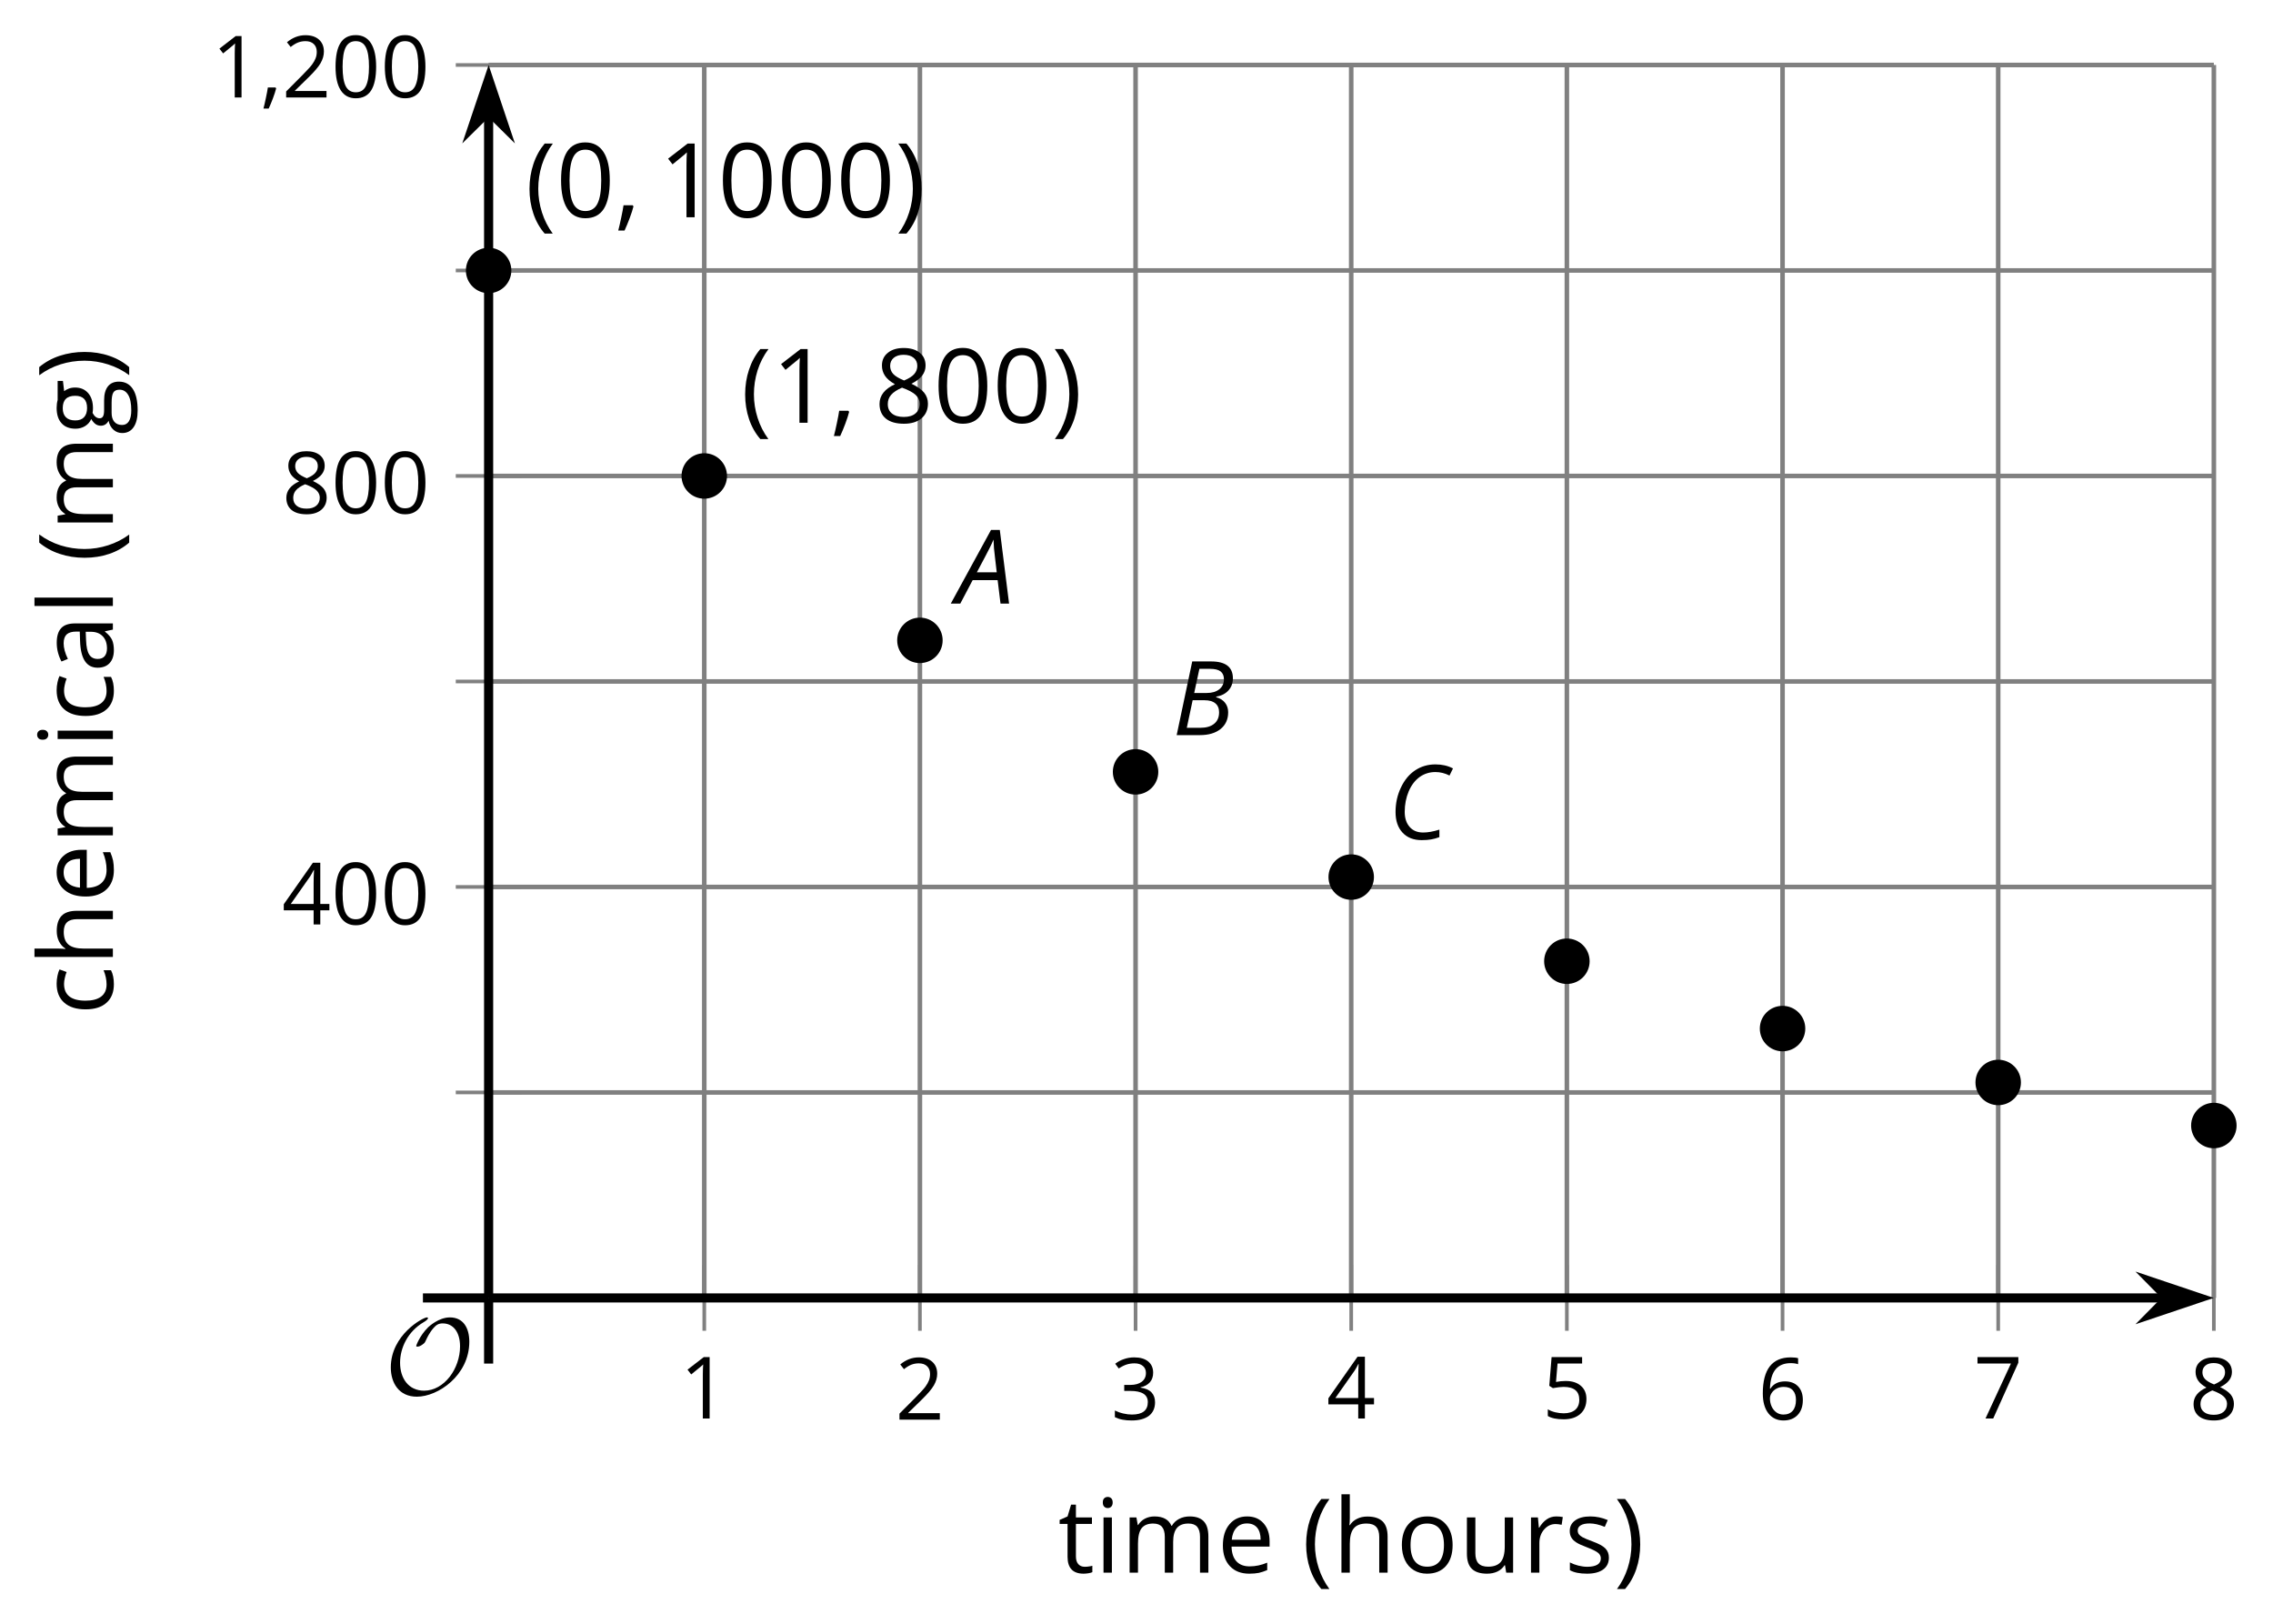 <?xml version='1.0' encoding='UTF-8'?>
<!-- This file was generated by dvisvgm 2.1.3 -->
<svg height='178.04pt' version='1.1' viewBox='-72 -72 249.22 178.04' width='249.22pt' xmlns='http://www.w3.org/2000/svg' xmlns:xlink='http://www.w3.org/1999/xlink'>
<defs>
<use id='g15-12' transform='scale(0.833)' xlink:href='#g9-12'/>
<use id='g15-16' transform='scale(0.833)' xlink:href='#g9-16'/>
<use id='g15-17' transform='scale(0.833)' xlink:href='#g9-17'/>
<use id='g15-18' transform='scale(0.833)' xlink:href='#g9-18'/>
<use id='g15-19' transform='scale(0.833)' xlink:href='#g9-19'/>
<use id='g15-20' transform='scale(0.833)' xlink:href='#g9-20'/>
<use id='g15-21' transform='scale(0.833)' xlink:href='#g9-21'/>
<use id='g15-22' transform='scale(0.833)' xlink:href='#g9-22'/>
<use id='g15-23' transform='scale(0.833)' xlink:href='#g9-23'/>
<use id='g15-24' transform='scale(0.833)' xlink:href='#g9-24'/>
<path d='M0.453 -3.099C0.453 -2.138 0.597 -1.238 0.878 -0.403S1.575 1.166 2.116 1.79H3C2.486 1.094 2.094 0.326 1.823 -0.519S1.414 -2.227 1.414 -3.111C1.414 -4.011 1.547 -4.884 1.812 -5.735C2.083 -6.586 2.481 -7.365 3.011 -8.077H2.116C1.58 -7.436 1.166 -6.691 0.884 -5.84C0.597 -4.989 0.453 -4.077 0.453 -3.099Z' id='g9-8'/>
<path d='M2.895 -3.099C2.895 -4.066 2.751 -4.978 2.47 -5.834C2.188 -6.685 1.773 -7.431 1.232 -8.077H0.337C0.867 -7.365 1.265 -6.586 1.536 -5.735C1.801 -4.884 1.934 -4.011 1.934 -3.111C1.934 -2.227 1.796 -1.359 1.525 -0.519C1.254 0.326 0.862 1.099 0.348 1.79H1.232C1.768 1.171 2.182 0.442 2.464 -0.392C2.751 -1.227 2.895 -2.133 2.895 -3.099Z' id='g9-9'/>
<path d='M1.934 -1.315H0.928C0.878 -0.978 0.796 -0.525 0.674 0.039C0.558 0.602 0.448 1.077 0.348 1.459H1.039C1.232 1.039 1.42 0.586 1.602 0.099C1.785 -0.392 1.923 -0.818 2.017 -1.188L1.934 -1.315Z' id='g9-12'/>
<path d='M5.906 -4.05C5.906 -5.398 5.68 -6.425 5.227 -7.138C4.768 -7.851 4.105 -8.204 3.227 -8.204C2.326 -8.204 1.657 -7.862 1.221 -7.182S0.564 -5.459 0.564 -4.05C0.564 -2.685 0.79 -1.652 1.243 -0.95C1.696 -0.243 2.359 0.11 3.227 0.11C4.133 0.11 4.807 -0.232 5.249 -0.923C5.685 -1.613 5.906 -2.652 5.906 -4.05ZM1.492 -4.05C1.492 -5.227 1.63 -6.077 1.906 -6.608C2.182 -7.144 2.624 -7.409 3.227 -7.409C3.84 -7.409 4.282 -7.138 4.553 -6.597C4.829 -6.061 4.967 -5.21 4.967 -4.05S4.829 -2.039 4.553 -1.492C4.282 -0.95 3.84 -0.68 3.227 -0.68C2.624 -0.68 2.182 -0.95 1.906 -1.481C1.63 -2.022 1.492 -2.873 1.492 -4.05Z' id='g9-16'/>
<path d='M3.95 0V-8.077H3.177L1.039 -6.425L1.525 -5.796C2.304 -6.431 2.746 -6.79 2.84 -6.873S3.022 -7.039 3.099 -7.116C3.072 -6.691 3.055 -6.238 3.055 -5.757V0H3.95Z' id='g9-17'/>
<path d='M5.862 0V-0.851H1.707V-0.895L3.475 -2.624C4.265 -3.392 4.801 -4.022 5.088 -4.525S5.519 -5.53 5.519 -6.044C5.519 -6.702 5.304 -7.221 4.873 -7.613C4.442 -8 3.845 -8.193 3.088 -8.193C2.21 -8.193 1.403 -7.884 0.657 -7.265L1.144 -6.641C1.514 -6.934 1.845 -7.133 2.144 -7.243C2.448 -7.354 2.762 -7.409 3.099 -7.409C3.564 -7.409 3.928 -7.282 4.188 -7.028C4.448 -6.779 4.58 -6.436 4.58 -6.006C4.58 -5.702 4.53 -5.414 4.425 -5.149S4.166 -4.613 3.961 -4.332S3.326 -3.586 2.68 -2.928L0.552 -0.79V0H5.862Z' id='g9-18'/>
<path d='M5.558 -6.177C5.558 -6.801 5.343 -7.293 4.906 -7.657C4.47 -8.011 3.862 -8.193 3.077 -8.193C2.597 -8.193 2.144 -8.122 1.713 -7.967C1.276 -7.823 0.895 -7.613 0.564 -7.354L1.028 -6.735C1.431 -6.994 1.785 -7.171 2.099 -7.265S2.746 -7.409 3.099 -7.409C3.564 -7.409 3.934 -7.298 4.199 -7.072C4.475 -6.845 4.608 -6.536 4.608 -6.144C4.608 -5.652 4.425 -5.265 4.055 -4.983C3.685 -4.707 3.188 -4.569 2.558 -4.569H1.751V-3.779H2.547C4.088 -3.779 4.856 -3.287 4.856 -2.309C4.856 -1.215 4.16 -0.669 2.762 -0.669C2.409 -0.669 2.033 -0.713 1.635 -0.807C1.243 -0.895 0.867 -1.028 0.519 -1.199V-0.326C0.856 -0.166 1.199 -0.05 1.558 0.011C1.912 0.077 2.304 0.11 2.729 0.11C3.713 0.11 4.47 -0.099 5.006 -0.508C5.541 -0.923 5.807 -1.519 5.807 -2.287C5.807 -2.823 5.652 -3.26 5.337 -3.591S4.541 -4.127 3.895 -4.21V-4.254C4.425 -4.365 4.834 -4.586 5.127 -4.912C5.414 -5.238 5.558 -5.663 5.558 -6.177Z' id='g9-19'/>
<path d='M6.243 -1.856V-2.691H5.044V-8.122H4.072L0.238 -2.657V-1.856H4.166V0H5.044V-1.856H6.243ZM4.166 -2.691H1.155L3.68 -6.282C3.834 -6.514 4 -6.807 4.177 -7.16H4.221C4.182 -6.497 4.166 -5.901 4.166 -5.376V-2.691Z' id='g9-20'/>
<path d='M3.077 -4.934C2.657 -4.934 2.238 -4.89 1.812 -4.807L2.017 -7.232H5.249V-8.077H1.232L0.928 -4.298L1.403 -3.994C1.989 -4.099 2.459 -4.155 2.807 -4.155C4.188 -4.155 4.878 -3.591 4.878 -2.464C4.878 -1.884 4.696 -1.442 4.343 -1.138C3.978 -0.834 3.475 -0.68 2.829 -0.68C2.459 -0.68 2.077 -0.729 1.696 -0.818C1.315 -0.917 0.994 -1.044 0.735 -1.21V-0.326C1.215 -0.033 1.906 0.11 2.818 0.11C3.751 0.11 4.486 -0.127 5.017 -0.602C5.553 -1.077 5.818 -1.735 5.818 -2.569C5.818 -3.304 5.575 -3.878 5.083 -4.298C4.597 -4.724 3.928 -4.934 3.077 -4.934Z' id='g9-21'/>
<path d='M0.646 -3.453C0.646 -2.332 0.89 -1.459 1.381 -0.829C1.873 -0.204 2.536 0.11 3.37 0.11C4.149 0.11 4.773 -0.133 5.227 -0.608C5.691 -1.094 5.917 -1.751 5.917 -2.591C5.917 -3.343 5.707 -3.939 5.293 -4.376C4.873 -4.812 4.298 -5.033 3.575 -5.033C2.696 -5.033 2.055 -4.718 1.652 -4.083H1.586C1.63 -5.238 1.878 -6.088 2.337 -6.63C2.796 -7.166 3.453 -7.436 4.32 -7.436C4.685 -7.436 5.011 -7.392 5.293 -7.298V-8.088C5.055 -8.16 4.724 -8.193 4.309 -8.193C3.099 -8.193 2.188 -7.801 1.569 -7.017C0.956 -6.227 0.646 -5.039 0.646 -3.453ZM3.359 -0.669C3.011 -0.669 2.702 -0.762 2.431 -0.956C2.166 -1.149 1.956 -1.409 1.807 -1.735S1.586 -2.414 1.586 -2.796C1.586 -3.055 1.669 -3.304 1.834 -3.541C1.994 -3.779 2.215 -3.967 2.492 -4.105S3.072 -4.309 3.403 -4.309C3.939 -4.309 4.337 -4.155 4.608 -3.851S5.011 -3.127 5.011 -2.591C5.011 -1.967 4.867 -1.492 4.575 -1.16C4.287 -0.834 3.884 -0.669 3.359 -0.669Z' id='g9-22'/>
<path d='M1.575 0H2.591L5.895 -7.343V-8.077H0.519V-7.232H4.923L1.575 0Z' id='g9-23'/>
<path d='M3.227 -8.193C2.503 -8.193 1.923 -8.022 1.492 -7.669C1.055 -7.326 0.84 -6.856 0.84 -6.271C0.84 -5.856 0.95 -5.486 1.171 -5.149C1.392 -4.818 1.757 -4.508 2.265 -4.221C1.138 -3.707 0.575 -2.983 0.575 -2.061C0.575 -1.37 0.807 -0.834 1.271 -0.453C1.735 -0.077 2.398 0.11 3.26 0.11C4.072 0.11 4.713 -0.088 5.182 -0.486C5.652 -0.89 5.884 -1.425 5.884 -2.094C5.884 -2.547 5.746 -2.945 5.47 -3.293C5.193 -3.635 4.729 -3.961 4.072 -4.276C4.613 -4.547 5.006 -4.845 5.254 -5.171S5.624 -5.862 5.624 -6.26C5.624 -6.862 5.409 -7.337 4.978 -7.68S3.961 -8.193 3.227 -8.193ZM1.481 -2.039C1.481 -2.436 1.602 -2.779 1.851 -3.061C2.099 -3.348 2.497 -3.608 3.044 -3.845C3.757 -3.586 4.26 -3.315 4.547 -3.039C4.834 -2.757 4.978 -2.442 4.978 -2.083C4.978 -1.635 4.823 -1.282 4.519 -1.022S3.785 -0.635 3.238 -0.635C2.68 -0.635 2.249 -0.757 1.945 -1.006C1.635 -1.254 1.481 -1.597 1.481 -2.039ZM3.215 -7.448C3.685 -7.448 4.05 -7.337 4.32 -7.116C4.586 -6.901 4.718 -6.602 4.718 -6.232C4.718 -5.895 4.608 -5.597 4.387 -5.343C4.171 -5.088 3.796 -4.851 3.271 -4.63C2.685 -4.873 2.282 -5.116 2.066 -5.359S1.74 -5.895 1.74 -6.232C1.74 -6.602 1.873 -6.895 2.133 -7.116S2.757 -7.448 3.215 -7.448Z' id='g9-24'/>
<path d='M4.696 0H5.376V-4.133C5.376 -4.84 5.204 -5.354 4.851 -5.674C4.508 -5.994 3.972 -6.155 3.249 -6.155C2.89 -6.155 2.536 -6.111 2.177 -6.017C1.823 -5.923 1.497 -5.796 1.199 -5.635L1.481 -4.934C2.116 -5.243 2.691 -5.398 3.193 -5.398C3.641 -5.398 3.967 -5.282 4.177 -5.061C4.376 -4.829 4.481 -4.481 4.481 -4.006V-3.63L3.453 -3.597C1.497 -3.536 0.519 -2.895 0.519 -1.674C0.519 -1.105 0.691 -0.663 1.028 -0.354C1.37 -0.044 1.84 0.11 2.442 0.11C2.89 0.11 3.265 0.044 3.569 -0.088C3.867 -0.227 4.166 -0.481 4.47 -0.862H4.514L4.696 0ZM2.624 -0.646C2.265 -0.646 1.983 -0.735 1.779 -0.906C1.58 -1.077 1.481 -1.331 1.481 -1.663C1.481 -2.088 1.641 -2.398 1.967 -2.597C2.287 -2.801 2.812 -2.912 3.541 -2.939L4.459 -2.978V-2.431C4.459 -1.867 4.298 -1.431 3.967 -1.116C3.646 -0.801 3.193 -0.646 2.624 -0.646Z' id='g9-65'/>
<path d='M3.392 0.11C4.006 0.11 4.519 0.006 4.923 -0.204V-1.017C4.392 -0.801 3.873 -0.691 3.37 -0.691C2.779 -0.691 2.337 -0.89 2.033 -1.287C1.735 -1.685 1.586 -2.254 1.586 -3C1.586 -4.569 2.199 -5.354 3.431 -5.354C3.613 -5.354 3.829 -5.326 4.066 -5.271C4.304 -5.221 4.525 -5.155 4.729 -5.072L5.011 -5.851C4.845 -5.934 4.619 -6.011 4.326 -6.072S3.746 -6.166 3.453 -6.166C2.552 -6.166 1.856 -5.89 1.37 -5.337C0.878 -4.785 0.635 -4 0.635 -2.989C0.635 -2 0.873 -1.238 1.359 -0.696C1.834 -0.16 2.514 0.11 3.392 0.11Z' id='g9-67'/>
<path d='M3.53 0.11C3.939 0.11 4.287 0.077 4.575 0.022C4.867 -0.044 5.171 -0.144 5.497 -0.282V-1.099C4.862 -0.829 4.215 -0.691 3.564 -0.691C2.945 -0.691 2.464 -0.873 2.122 -1.243C1.785 -1.613 1.602 -2.149 1.586 -2.862H5.757V-3.442C5.757 -4.26 5.536 -4.917 5.094 -5.414C4.652 -5.917 4.05 -6.166 3.293 -6.166C2.481 -6.166 1.84 -5.878 1.359 -5.304C0.873 -4.729 0.635 -3.956 0.635 -2.978C0.635 -2.011 0.895 -1.254 1.414 -0.707C1.928 -0.16 2.635 0.11 3.53 0.11ZM3.282 -5.398C3.762 -5.398 4.127 -5.243 4.387 -4.939C4.646 -4.63 4.773 -4.188 4.773 -3.608H1.608C1.657 -4.166 1.829 -4.608 2.122 -4.923C2.409 -5.238 2.796 -5.398 3.282 -5.398Z' id='g9-69'/>
<path d='M5.928 -6.055H3.834C3.58 -6.127 3.293 -6.166 2.978 -6.166C2.249 -6.166 1.685 -5.989 1.287 -5.624C0.89 -5.271 0.691 -4.757 0.691 -4.094C0.691 -3.696 0.79 -3.343 0.983 -3.033C1.182 -2.724 1.436 -2.503 1.751 -2.376C1.497 -2.221 1.309 -2.061 1.193 -1.895S1.017 -1.536 1.017 -1.315C1.017 -1.122 1.072 -0.95 1.171 -0.801C1.282 -0.652 1.409 -0.547 1.564 -0.475C1.138 -0.381 0.807 -0.199 0.569 0.072S0.215 0.657 0.215 1.028C0.215 1.564 0.431 1.983 0.862 2.276C1.287 2.569 1.901 2.718 2.691 2.718C3.724 2.718 4.508 2.541 5.044 2.188C5.58 1.84 5.851 1.326 5.851 0.657C5.851 0.133 5.674 -0.271 5.326 -0.547C4.972 -0.823 4.47 -0.961 3.812 -0.961H2.74C2.409 -0.961 2.177 -1 2.039 -1.083C1.901 -1.16 1.834 -1.282 1.834 -1.448C1.834 -1.762 2.028 -2.022 2.42 -2.227C2.58 -2.199 2.746 -2.182 2.928 -2.182C3.635 -2.182 4.193 -2.359 4.597 -2.713S5.204 -3.541 5.204 -4.133C5.204 -4.392 5.166 -4.63 5.083 -4.84C5 -5.044 4.912 -5.215 4.807 -5.343L5.928 -5.475V-6.055ZM1.099 1.017C1.099 0.646 1.215 0.359 1.448 0.16S2.006 -0.138 2.42 -0.138H3.519C4.077 -0.138 4.459 -0.077 4.663 0.055C4.867 0.177 4.967 0.409 4.967 0.735C4.967 1.127 4.785 1.442 4.409 1.669C4.044 1.901 3.47 2.017 2.702 2.017C2.188 2.017 1.79 1.934 1.514 1.762S1.099 1.343 1.099 1.017ZM1.597 -4.116C1.597 -4.575 1.713 -4.917 1.945 -5.149S2.508 -5.497 2.939 -5.497C3.845 -5.497 4.298 -5.044 4.298 -4.133C4.298 -3.265 3.851 -2.829 2.956 -2.829C2.53 -2.829 2.193 -2.939 1.956 -3.155S1.597 -3.691 1.597 -4.116Z' id='g9-71'/>
<path d='M5.116 0H6.033V-3.95C6.033 -4.718 5.845 -5.276 5.481 -5.624C5.105 -5.978 4.553 -6.155 3.812 -6.155C3.387 -6.155 3.006 -6.072 2.674 -5.901C2.337 -5.735 2.083 -5.508 1.901 -5.215H1.845C1.873 -5.42 1.89 -5.68 1.89 -5.994V-8.597H0.972V0H1.89V-3.166C1.89 -3.956 2.033 -4.519 2.332 -4.867C2.619 -5.215 3.088 -5.387 3.724 -5.387C4.204 -5.387 4.553 -5.265 4.779 -5.022S5.116 -4.409 5.116 -3.917V0Z' id='g9-72'/>
<path d='M1.89 0V-6.055H0.972V0H1.89ZM0.895 -7.696C0.895 -7.492 0.945 -7.337 1.05 -7.238C1.155 -7.133 1.282 -7.083 1.436 -7.083C1.586 -7.083 1.713 -7.133 1.818 -7.238C1.923 -7.337 1.978 -7.492 1.978 -7.696S1.923 -8.055 1.818 -8.155S1.586 -8.304 1.436 -8.304C1.282 -8.304 1.155 -8.254 1.05 -8.155C0.945 -8.061 0.895 -7.906 0.895 -7.696Z' id='g9-73'/>
<path d='M1.89 0V-8.597H0.972V0H1.89Z' id='g9-76'/>
<path d='M8.691 0H9.608V-3.95C9.608 -4.724 9.436 -5.287 9.094 -5.635C8.757 -5.989 8.243 -6.166 7.558 -6.166C7.122 -6.166 6.729 -6.072 6.387 -5.89S5.785 -5.453 5.602 -5.138H5.558C5.265 -5.823 4.646 -6.166 3.702 -6.166C3.309 -6.166 2.961 -6.083 2.641 -5.917C2.332 -5.751 2.083 -5.519 1.912 -5.227H1.867L1.718 -6.055H0.972V0H1.89V-3.177C1.89 -3.961 2.022 -4.525 2.287 -4.873C2.558 -5.215 2.978 -5.387 3.552 -5.387C3.989 -5.387 4.315 -5.265 4.519 -5.028C4.724 -4.785 4.829 -4.42 4.829 -3.939V0H5.746V-3.381C5.746 -4.061 5.884 -4.569 6.155 -4.895S6.851 -5.387 7.42 -5.387C7.856 -5.387 8.177 -5.265 8.381 -5.028C8.586 -4.785 8.691 -4.42 8.691 -3.939V0Z' id='g9-77'/>
<path d='M6.199 -3.033C6.199 -3.994 5.95 -4.757 5.448 -5.32C4.95 -5.884 4.276 -6.166 3.431 -6.166C2.552 -6.166 1.867 -5.89 1.376 -5.337C0.884 -4.79 0.635 -4.022 0.635 -3.033C0.635 -2.398 0.751 -1.84 0.978 -1.365S1.53 -0.525 1.95 -0.271S2.851 0.11 3.392 0.11C4.271 0.11 4.956 -0.166 5.453 -0.718C5.95 -1.276 6.199 -2.044 6.199 -3.033ZM1.586 -3.033C1.586 -3.812 1.74 -4.403 2.044 -4.796S2.801 -5.387 3.403 -5.387C4.011 -5.387 4.47 -5.188 4.785 -4.785C5.094 -4.387 5.249 -3.801 5.249 -3.033C5.249 -2.254 5.094 -1.669 4.785 -1.26C4.47 -0.862 4.017 -0.657 3.414 -0.657S2.359 -0.862 2.05 -1.265S1.586 -2.26 1.586 -3.033Z' id='g9-79'/>
<path d='M3.735 -6.166C3.354 -6.166 3.006 -6.061 2.691 -5.845S2.105 -5.326 1.878 -4.934H1.834L1.729 -6.055H0.972V0H1.89V-3.249C1.89 -3.84 2.066 -4.337 2.409 -4.735C2.762 -5.133 3.177 -5.332 3.669 -5.332C3.862 -5.332 4.083 -5.304 4.332 -5.249L4.459 -6.099C4.243 -6.144 4.006 -6.166 3.735 -6.166Z' id='g9-82'/>
<path d='M4.878 -1.652C4.878 -2.055 4.751 -2.387 4.497 -2.652C4.249 -2.917 3.762 -3.182 3.044 -3.442C2.519 -3.635 2.166 -3.785 1.983 -3.89S1.669 -4.099 1.58 -4.215C1.503 -4.332 1.459 -4.47 1.459 -4.63C1.459 -4.867 1.569 -5.055 1.79 -5.193S2.337 -5.398 2.773 -5.398C3.265 -5.398 3.818 -5.271 4.425 -5.022L4.751 -5.768C4.127 -6.033 3.492 -6.166 2.84 -6.166C2.138 -6.166 1.591 -6.022 1.188 -5.735C0.785 -5.453 0.586 -5.061 0.586 -4.569C0.586 -4.293 0.641 -4.055 0.762 -3.856C0.873 -3.657 1.05 -3.481 1.293 -3.326C1.525 -3.166 1.928 -2.983 2.492 -2.773C3.083 -2.547 3.481 -2.348 3.691 -2.177C3.89 -2.011 3.994 -1.812 3.994 -1.575C3.994 -1.26 3.867 -1.028 3.608 -0.873C3.348 -0.724 2.983 -0.646 2.503 -0.646C2.193 -0.646 1.873 -0.691 1.536 -0.773C1.204 -0.856 0.895 -0.972 0.602 -1.122V-0.271C1.05 -0.017 1.68 0.11 2.481 0.11C3.238 0.11 3.829 -0.044 4.249 -0.348S4.878 -1.088 4.878 -1.652Z' id='g9-83'/>
<path d='M2.928 -0.646C2.624 -0.646 2.387 -0.746 2.215 -0.939S1.956 -1.414 1.956 -1.779V-5.343H3.713V-6.055H1.956V-7.459H1.425L1.039 -6.166L0.171 -5.785V-5.343H1.039V-1.74C1.039 -0.508 1.624 0.11 2.796 0.11C2.95 0.11 3.127 0.094 3.315 0.066C3.514 0.033 3.657 -0.006 3.757 -0.055V-0.757C3.669 -0.729 3.547 -0.707 3.398 -0.685C3.249 -0.657 3.088 -0.646 2.928 -0.646Z' id='g9-84'/>
<path d='M1.834 -6.055H0.906V-2.094C0.906 -1.326 1.088 -0.762 1.459 -0.414C1.823 -0.066 2.376 0.11 3.111 0.11C3.536 0.11 3.917 0.033 4.254 -0.127C4.586 -0.287 4.845 -0.514 5.033 -0.812H5.083L5.215 0H5.972V-6.055H5.055V-2.873C5.055 -2.088 4.906 -1.525 4.619 -1.177C4.32 -0.829 3.862 -0.657 3.227 -0.657C2.746 -0.657 2.398 -0.779 2.171 -1.022S1.834 -1.635 1.834 -2.127V-6.055Z' id='g9-85'/>
<path d='M4.492 -2.569L4.807 0H5.746L4.729 -8.077H3.768L-0.646 0H0.398L1.751 -2.569H4.492ZM4.392 -3.431H2.215C2.972 -4.856 3.436 -5.729 3.591 -6.05C3.757 -6.37 3.901 -6.691 4.039 -7.017C4.055 -6.387 4.111 -5.74 4.199 -5.083L4.392 -3.431Z' id='g4-33'/>
<path d='M4.254 -8.077H2.182L0.475 0H3.033C3.972 0 4.724 -0.221 5.282 -0.663C5.84 -1.111 6.122 -1.724 6.122 -2.503C6.122 -2.906 6.011 -3.254 5.779 -3.547C5.558 -3.834 5.232 -4.039 4.807 -4.155V-4.21C5.387 -4.315 5.84 -4.547 6.16 -4.906S6.641 -5.702 6.641 -6.221C6.641 -7.459 5.845 -8.077 4.254 -8.077ZM2.398 -4.619L2.967 -7.265H4.133C4.657 -7.265 5.044 -7.171 5.293 -6.983C5.536 -6.79 5.657 -6.503 5.657 -6.122C5.657 -5.657 5.486 -5.293 5.144 -5.022S4.343 -4.619 3.768 -4.619H2.398ZM1.586 -0.801L2.227 -3.823H3.53C4.044 -3.823 4.442 -3.713 4.718 -3.481C4.989 -3.26 5.127 -2.928 5.127 -2.503C5.127 -1.961 4.95 -1.541 4.591 -1.249C4.232 -0.95 3.724 -0.801 3.055 -0.801H1.586Z' id='g4-34'/>
<path d='M5.204 -7.354C5.724 -7.354 6.238 -7.227 6.746 -6.972L7.127 -7.751C6.569 -8.044 5.928 -8.193 5.204 -8.193C4.376 -8.193 3.635 -7.978 2.978 -7.541S1.801 -6.475 1.414 -5.646C1.022 -4.823 0.829 -3.928 0.829 -2.967C0.829 -2.017 1.083 -1.265 1.591 -0.718C2.099 -0.166 2.801 0.11 3.691 0.11C4.094 0.11 4.442 0.083 4.729 0.033S5.32 -0.099 5.635 -0.215V-1.039C4.961 -0.829 4.37 -0.724 3.856 -0.724C3.227 -0.724 2.729 -0.928 2.376 -1.337C2.011 -1.751 1.834 -2.298 1.834 -2.989C1.834 -3.801 1.983 -4.553 2.276 -5.249C2.575 -5.934 2.978 -6.459 3.481 -6.818C3.989 -7.177 4.564 -7.354 5.204 -7.354Z' id='g4-35'/>
<use id='g17-8' xlink:href='#g9-8'/>
<use id='g17-9' xlink:href='#g9-9'/>
<use id='g17-65' xlink:href='#g9-65'/>
<use id='g17-67' xlink:href='#g9-67'/>
<use id='g17-69' xlink:href='#g9-69'/>
<use id='g17-71' xlink:href='#g9-71'/>
<use id='g17-72' xlink:href='#g9-72'/>
<use id='g17-73' xlink:href='#g9-73'/>
<use id='g17-76' xlink:href='#g9-76'/>
<use id='g17-77' xlink:href='#g9-77'/>
<use id='g17-79' xlink:href='#g9-79'/>
<use id='g17-82' xlink:href='#g9-82'/>
<use id='g17-83' xlink:href='#g9-83'/>
<use id='g17-84' xlink:href='#g9-84'/>
<use id='g17-85' xlink:href='#g9-85'/>
<path d='M9.289 -5.762C9.289 -7.281 8.62 -8.428 7.161 -8.428C5.918 -8.428 4.866 -7.424 4.782 -7.352C3.826 -6.408 3.467 -5.332 3.467 -5.308C3.467 -5.236 3.527 -5.224 3.587 -5.224C3.814 -5.224 4.005 -5.344 4.184 -5.475C4.399 -5.631 4.411 -5.667 4.543 -5.942C4.651 -6.181 4.926 -6.767 5.368 -7.269C5.655 -7.592 5.894 -7.771 6.372 -7.771C7.532 -7.771 8.273 -6.814 8.273 -5.248C8.273 -2.809 6.539 -0.395 4.328 -0.395C2.63 -0.395 1.698 -1.745 1.698 -3.455C1.698 -5.081 2.534 -6.874 4.28 -7.902C4.399 -7.974 4.758 -8.189 4.758 -8.345C4.758 -8.428 4.663 -8.428 4.639 -8.428C4.22 -8.428 0.681 -6.528 0.681 -2.941C0.681 -1.267 1.554 0.263 3.539 0.263C5.87 0.263 9.289 -2.08 9.289 -5.762Z' id='g10-79'/>
</defs>
<g id='page1'>
<path d='M5.219 70.293V-64.875M28.863 70.293V-64.875M52.508 70.293V-64.875M76.152 70.293V-64.875M99.797 70.293V-64.875M123.445 70.293V-64.875M147.09 70.293V-64.875M170.734 70.293V-64.875' fill='none' stroke='#808080' stroke-linejoin='bevel' stroke-miterlimit='10.037' stroke-width='0.5'/>
<path d='M-18.426 47.766H170.734M-18.426 2.711H170.734M-18.426 -42.348H170.734' fill='none' stroke='#808080' stroke-linejoin='bevel' stroke-miterlimit='10.037' stroke-width='0.5'/>
<path d='M-18.426 25.238H170.734M-18.426 -19.82H170.734M-18.426 -64.875H170.734' fill='none' stroke='#808080' stroke-linejoin='bevel' stroke-miterlimit='10.037' stroke-width='0.5'/>
<path d='M5.219 73.894V66.691M28.863 73.894V66.691M52.508 73.894V66.691M76.152 73.894V66.691M99.797 73.894V66.691M123.445 73.894V66.691M147.09 73.894V66.691M170.734 73.894V66.691' fill='none' stroke='#808080' stroke-linejoin='bevel' stroke-miterlimit='10.037' stroke-width='0.4'/>
<path d='M-22.027 47.766H-14.828M-22.027 2.711H-14.828M-22.027 -42.348H-14.828' fill='none' stroke='#808080' stroke-linejoin='bevel' stroke-miterlimit='10.037' stroke-width='0.4'/>
<path d='M-22.027 25.238H-14.828M-22.027 -19.82H-14.828M-22.027 -64.875H-14.828' fill='none' stroke='#808080' stroke-linejoin='bevel' stroke-miterlimit='10.037' stroke-width='0.4'/>
<path d='M-18.426 70.293H165.442' fill='none' stroke='#000000' stroke-linejoin='bevel' stroke-miterlimit='10.037' stroke-width='1'/>
<path d='M169.16 70.293L163.969 68.547L165.691 70.293L163.969 72.039Z'/>
<path d='M169.16 70.293L163.969 68.547L165.691 70.293L163.969 72.039Z' fill='none' stroke='#000000' stroke-miterlimit='10.037' stroke-width='1'/>
<path d='M-18.426 70.293V-59.582' fill='none' stroke='#000000' stroke-linejoin='bevel' stroke-miterlimit='10.037' stroke-width='1'/>
<path d='M-18.426 -63.301L-20.172 -58.109L-18.426 -59.832L-16.684 -58.109Z'/>
<path d='M-18.426 -63.301L-20.172 -58.109L-18.426 -59.832L-16.684 -58.109Z' fill='none' stroke='#000000' stroke-miterlimit='10.037' stroke-width='1'/>
<g transform='matrix(1 0 0 1 -32.631 48.964)'>
<use x='35.147' xlink:href='#g15-17' y='34.546'/>
</g>
<g transform='matrix(1 0 0 1 -8.986 49.092)'>
<use x='35.147' xlink:href='#g15-18' y='34.546'/>
</g>
<g transform='matrix(1 0 0 1 14.659 49.092)'>
<use x='35.147' xlink:href='#g15-19' y='34.546'/>
</g>
<g transform='matrix(1 0 0 1 38.304 48.964)'>
<use x='35.147' xlink:href='#g15-20' y='34.546'/>
</g>
<g transform='matrix(1 0 0 1 61.949 48.964)'>
<use x='35.147' xlink:href='#g15-21' y='34.546'/>
</g>
<g transform='matrix(1 0 0 1 85.595 49.092)'>
<use x='35.147' xlink:href='#g15-22' y='34.546'/>
</g>
<g transform='matrix(1 0 0 1 109.24 48.964)'>
<use x='35.147' xlink:href='#g15-23' y='34.546'/>
</g>
<g transform='matrix(1 0 0 1 132.885 49.092)'>
<use x='35.147' xlink:href='#g15-24' y='34.546'/>
</g>
<g transform='matrix(1 0 0 1 -76.231 -5.198)'>
<use x='35.147' xlink:href='#g15-20' y='34.546'/>
<use x='40.551' xlink:href='#g15-16' y='34.546'/>
<use x='45.956' xlink:href='#g15-16' y='34.546'/>
</g>
<g transform='matrix(1 0 0 1 -76.231 -50.254)'>
<use x='35.147' xlink:href='#g15-24' y='34.546'/>
<use x='40.551' xlink:href='#g15-16' y='34.546'/>
<use x='45.956' xlink:href='#g15-16' y='34.546'/>
</g>
<g transform='matrix(1 0 0 1 -83.954 -95.862)'>
<use x='35.147' xlink:href='#g15-17' y='34.546'/>
<use x='40.551' xlink:href='#g15-12' y='34.546'/>
<use x='42.87' xlink:href='#g15-18' y='34.546'/>
<use x='48.275' xlink:href='#g15-16' y='34.546'/>
<use x='53.679' xlink:href='#g15-16' y='34.546'/>
</g>
<path d='M-16.434 -42.348C-16.434 -43.45 -17.328 -44.34 -18.426 -44.34C-19.527 -44.34 -20.418 -43.45 -20.418 -42.348C-20.418 -41.246 -19.527 -40.356 -18.426 -40.356C-17.328 -40.356 -16.434 -41.246 -16.434 -42.348Z'/>
<g transform='matrix(1 0 0 1 -49.544 -82.729)'>
<use x='35.147' xlink:href='#g9-8' y='34.546'/>
<use x='38.498' xlink:href='#g9-16' y='34.546'/>
<use x='44.983' xlink:href='#g9-12' y='34.546'/>
<use x='49.758' xlink:href='#g9-17' y='34.546'/>
<use x='56.243' xlink:href='#g9-16' y='34.546'/>
<use x='62.728' xlink:href='#g9-16' y='34.546'/>
<use x='69.213' xlink:href='#g9-16' y='34.546'/>
<use x='75.698' xlink:href='#g9-9' y='34.546'/>
</g>
<path d='M7.211 -19.82C7.211 -20.918 6.32 -21.812 5.219 -21.812C4.117 -21.812 3.227 -20.918 3.227 -19.82C3.227 -18.719 4.117 -17.828 5.219 -17.828C6.32 -17.828 7.211 -18.719 7.211 -19.82Z'/>
<g transform='matrix(1 0 0 1 -25.899 -60.201)'>
<use x='35.147' xlink:href='#g9-8' y='34.546'/>
<use x='38.498' xlink:href='#g9-17' y='34.546'/>
<use x='44.983' xlink:href='#g9-12' y='34.546'/>
<use x='49.758' xlink:href='#g9-24' y='34.546'/>
<use x='56.243' xlink:href='#g9-16' y='34.546'/>
<use x='62.728' xlink:href='#g9-16' y='34.546'/>
<use x='69.213' xlink:href='#g9-9' y='34.546'/>
</g>
<path d='M30.855 -1.797C30.855 -2.898 29.965 -3.789 28.863 -3.789C27.762 -3.789 26.871 -2.898 26.871 -1.797C26.871 -0.695 27.762 0.195 28.863 0.195C29.965 0.195 30.855 -0.695 30.855 -1.797Z'/>
<g transform='matrix(1 0 0 1 -2.254 -40.373)'>
<use x='35.147' xlink:href='#g4-33' y='34.546'/>
</g>
<path d='M54.5 12.621C54.5 11.52 53.609 10.629 52.508 10.629C51.406 10.629 50.516 11.52 50.516 12.621S51.406 14.613 52.508 14.613C53.609 14.613 54.5 13.723 54.5 12.621Z'/>
<g transform='matrix(1 0 0 1 21.392 -25.954)'>
<use x='35.147' xlink:href='#g4-34' y='34.546'/>
</g>
<path d='M78.144 24.156C78.144 23.055 77.254 22.164 76.152 22.164C75.055 22.164 74.16 23.055 74.16 24.156C74.16 25.258 75.055 26.148 76.152 26.148C77.254 26.148 78.144 25.258 78.144 24.156Z'/>
<g transform='matrix(1 0 0 1 45.037 -14.551)'>
<use x='35.147' xlink:href='#g4-35' y='34.546'/>
</g>
<path d='M-16.434 -42.348C-16.434 -43.45 -17.328 -44.34 -18.426 -44.34C-19.527 -44.34 -20.418 -43.45 -20.418 -42.348C-20.418 -41.246 -19.527 -40.356 -18.426 -40.356C-17.328 -40.356 -16.434 -41.246 -16.434 -42.348Z'/>
<path d='M-16.434 -42.348C-16.434 -43.45 -17.328 -44.34 -18.426 -44.34C-19.527 -44.34 -20.418 -43.45 -20.418 -42.348C-20.418 -41.246 -19.527 -40.356 -18.426 -40.356C-17.328 -40.356 -16.434 -41.246 -16.434 -42.348Z' fill='none' stroke='#000000' stroke-linejoin='bevel' stroke-miterlimit='10.037' stroke-width='1'/>
<path d='M7.211 -19.82C7.211 -20.918 6.32 -21.812 5.219 -21.812C4.117 -21.812 3.227 -20.918 3.227 -19.82C3.227 -18.719 4.117 -17.828 5.219 -17.828C6.32 -17.828 7.211 -18.719 7.211 -19.82Z'/>
<path d='M7.211 -19.82C7.211 -20.918 6.32 -21.812 5.219 -21.812C4.117 -21.812 3.227 -20.918 3.227 -19.82C3.227 -18.719 4.117 -17.828 5.219 -17.828C6.32 -17.828 7.211 -18.719 7.211 -19.82Z' fill='none' stroke='#000000' stroke-linejoin='bevel' stroke-miterlimit='10.037' stroke-width='1'/>
<path d='M30.855 -1.797C30.855 -2.898 29.965 -3.789 28.863 -3.789C27.762 -3.789 26.871 -2.898 26.871 -1.797C26.871 -0.695 27.762 0.195 28.863 0.195C29.965 0.195 30.855 -0.695 30.855 -1.797Z'/>
<path d='M30.855 -1.797C30.855 -2.898 29.965 -3.789 28.863 -3.789C27.762 -3.789 26.871 -2.898 26.871 -1.797C26.871 -0.695 27.762 0.195 28.863 0.195C29.965 0.195 30.855 -0.695 30.855 -1.797Z' fill='none' stroke='#000000' stroke-linejoin='bevel' stroke-miterlimit='10.037' stroke-width='1'/>
<path d='M54.5 12.621C54.5 11.52 53.609 10.629 52.508 10.629C51.406 10.629 50.516 11.52 50.516 12.621S51.406 14.613 52.508 14.613C53.609 14.613 54.5 13.723 54.5 12.621Z'/>
<path d='M54.5 12.621C54.5 11.52 53.609 10.629 52.508 10.629C51.406 10.629 50.516 11.52 50.516 12.621S51.406 14.613 52.508 14.613C53.609 14.613 54.5 13.723 54.5 12.621Z' fill='none' stroke='#000000' stroke-linejoin='bevel' stroke-miterlimit='10.037' stroke-width='1'/>
<path d='M78.144 24.156C78.144 23.055 77.254 22.164 76.152 22.164C75.055 22.164 74.16 23.055 74.16 24.156C74.16 25.258 75.055 26.148 76.152 26.148C77.254 26.148 78.144 25.258 78.144 24.156Z'/>
<path d='M78.144 24.156C78.144 23.055 77.254 22.164 76.152 22.164C75.055 22.164 74.16 23.055 74.16 24.156C74.16 25.258 75.055 26.148 76.152 26.148C77.254 26.148 78.144 25.258 78.144 24.156Z' fill='none' stroke='#000000' stroke-linejoin='bevel' stroke-miterlimit='10.037' stroke-width='1'/>
<path d='M101.793 33.383C101.793 32.281 100.899 31.391 99.797 31.391C98.699 31.391 97.805 32.281 97.805 33.383C97.805 34.484 98.699 35.375 99.797 35.375C100.899 35.375 101.793 34.484 101.793 33.383Z'/>
<path d='M101.793 33.383C101.793 32.281 100.899 31.391 99.797 31.391C98.699 31.391 97.805 32.281 97.805 33.383C97.805 34.484 98.699 35.375 99.797 35.375C100.899 35.375 101.793 34.484 101.793 33.383Z' fill='none' stroke='#000000' stroke-linejoin='bevel' stroke-miterlimit='10.037' stroke-width='1'/>
<path d='M125.438 40.766C125.438 39.664 124.543 38.773 123.445 38.773C122.344 38.773 121.453 39.664 121.453 40.766C121.453 41.867 122.344 42.758 123.445 42.758C124.543 42.758 125.438 41.867 125.438 40.766Z'/>
<path d='M125.438 40.766C125.438 39.664 124.543 38.773 123.445 38.773C122.344 38.773 121.453 39.664 121.453 40.766C121.453 41.867 122.344 42.758 123.445 42.758C124.543 42.758 125.438 41.867 125.438 40.766Z' fill='none' stroke='#000000' stroke-linejoin='bevel' stroke-miterlimit='10.037' stroke-width='1'/>
<path d='M149.082 46.672C149.082 45.57 148.192 44.68 147.09 44.68S145.098 45.57 145.098 46.672C145.098 47.77 145.988 48.664 147.09 48.664S149.082 47.77 149.082 46.672Z'/>
<path d='M149.082 46.672C149.082 45.57 148.192 44.68 147.09 44.68S145.098 45.57 145.098 46.672C145.098 47.77 145.988 48.664 147.09 48.664S149.082 47.77 149.082 46.672Z' fill='none' stroke='#000000' stroke-linejoin='bevel' stroke-miterlimit='10.037' stroke-width='1'/>
<path d='M172.727 51.395C172.727 50.297 171.836 49.402 170.734 49.402C169.633 49.402 168.742 50.297 168.742 51.395C168.742 52.496 169.633 53.387 170.734 53.387C171.836 53.387 172.727 52.496 172.727 51.395Z'/>
<path d='M172.727 51.395C172.727 50.297 171.836 49.402 170.734 49.402C169.633 49.402 168.742 50.297 168.742 51.395C168.742 52.496 169.633 53.387 170.734 53.387C171.836 53.387 172.727 52.496 172.727 51.395Z' fill='none' stroke='#000000' stroke-linejoin='bevel' stroke-miterlimit='10.037' stroke-width='1'/>
<g transform='matrix(1 0 0 1 -64.979 46.312)'>
<use x='35.147' xlink:href='#g10-79' y='34.546'/>
</g>
<path d='M-18.426 77.492V70.293' fill='none' stroke='#000000' stroke-linejoin='bevel' stroke-miterlimit='10.037' stroke-width='1'/>
<path d='M-25.629 70.293H-18.426' fill='none' stroke='#000000' stroke-linejoin='bevel' stroke-miterlimit='10.037' stroke-width='1'/>
<g transform='matrix(1 0 0 1 8.865 65.87)'>
<use x='35.147' xlink:href='#g17-84' y='34.546'/>
<use x='39.156' xlink:href='#g17-73' y='34.546'/>
<use x='42.018' xlink:href='#g17-77' y='34.546'/>
<use x='52.581' xlink:href='#g17-69' y='34.546'/>
<use x='61.894' xlink:href='#g17-8' y='34.546'/>
<use x='65.244' xlink:href='#g17-72' y='34.546'/>
<use x='72.206' xlink:href='#g17-79' y='34.546'/>
<use x='79.066' xlink:href='#g17-85' y='34.546'/>
<use x='86.028' xlink:href='#g17-82' y='34.546'/>
<use x='90.662' xlink:href='#g17-83' y='34.546'/>
<use x='96.079' xlink:href='#g17-9' y='34.546'/>
</g>
<g transform='matrix(0 -1 1 0 -94.17 74.439)'>
<use x='35.147' xlink:href='#g17-67' y='34.546'/>
<use x='40.553' xlink:href='#g17-72' y='34.546'/>
<use x='47.515' xlink:href='#g17-69' y='34.546'/>
<use x='53.887' xlink:href='#g17-77' y='34.546'/>
<use x='64.449' xlink:href='#g17-73' y='34.546'/>
<use x='67.311' xlink:href='#g17-67' y='34.546'/>
<use x='72.717' xlink:href='#g17-65' y='34.546'/>
<use x='79.032' xlink:href='#g17-76' y='34.546'/>
<use x='84.836' xlink:href='#g17-8' y='34.546'/>
<use x='88.186' xlink:href='#g17-77' y='34.546'/>
<use x='98.749' xlink:href='#g17-71' y='34.546'/>
<use x='104.961' xlink:href='#g17-9' y='34.546'/>
</g>
</g>
</svg>